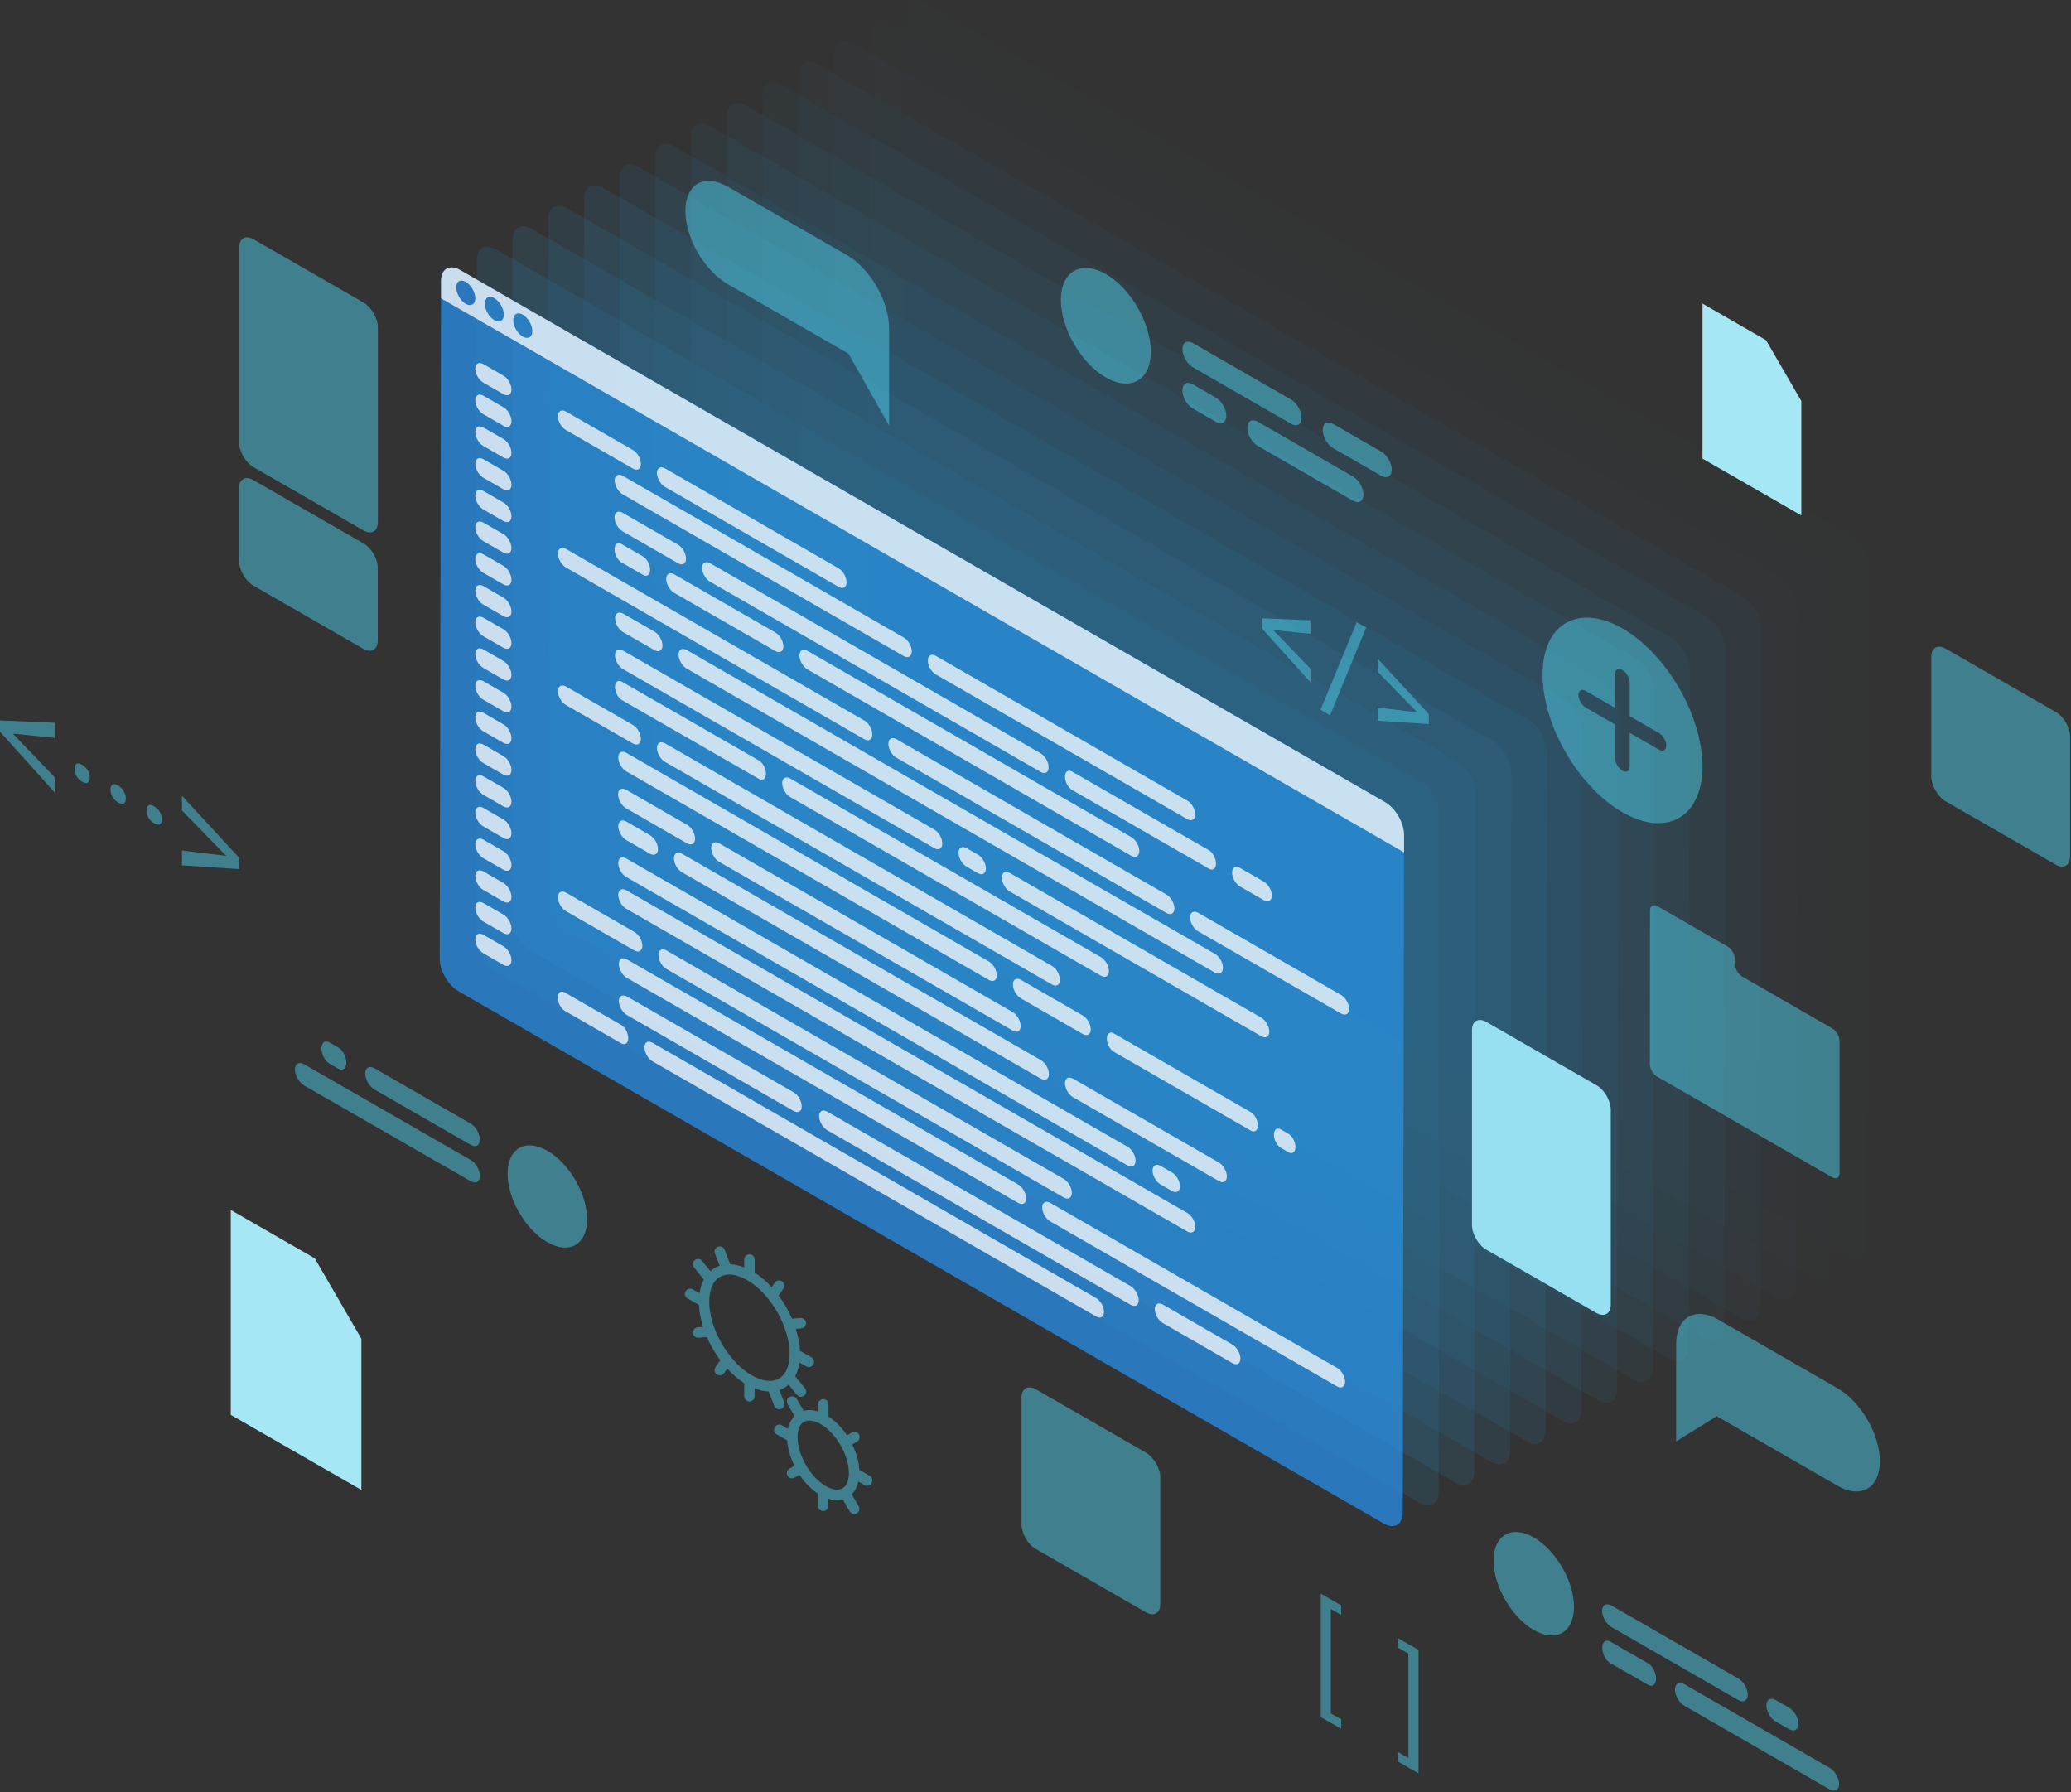 <?xml version="1.0" encoding="UTF-8"?>
<svg width="453px" height="392px" viewBox="0 0 453 392" version="1.1" xmlns="http://www.w3.org/2000/svg" xmlns:xlink="http://www.w3.org/1999/xlink">
    <rect x="0" y="0" width="453" height="392" fill="#333333" stroke="none"/>
    <!-- Generator: sketchtool 51.3 (57544) - http://www.bohemiancoding.com/sketch -->
    <title>C0A67069-BDBD-4453-AC18-665A44301561</title>
    <desc>Created with sketchtool.</desc>
    <defs></defs>
    <g id="Content" stroke="none" stroke-width="1" fill="none" fill-rule="evenodd">
        <g id="LP_Horizon" transform="translate(-701, -856)" fill-rule="nonzero">
            <g id="div-2" transform="translate(0, 788)">
                <g id="image-2" transform="translate(701, 54)">
                    <g id="Objects">
                        <g id="Group">
                            <g opacity="0.771" transform="translate(96.078, 13.955)">
                                <path d="M206.873,175.473 L4.56,59.097 C2.248,57.766 0.391,58.837 0.391,61.498 L0.391,65.295 L0.098,209.678 C0.098,212.339 1.954,215.552 4.267,216.882 L206.58,333.258 C208.86,334.589 210.749,333.518 210.749,330.889 L211.042,186.474 L211.042,182.677 C211.042,180.016 209.186,176.803 206.873,175.473 Z" id="Shape" fill="#288AE3"></path>
                                <g id="Group-7" opacity="0.6" transform="translate(7.808, 0)" fill="#25B1FF">
                                    <path d="M206.882,170.962 L4.569,54.586 C2.257,53.255 0.4,54.326 0.4,56.987 L0.4,60.784 L0.107,205.167 C0.107,207.828 1.964,211.041 4.276,212.371 L206.622,328.747 C208.902,330.078 210.791,329.007 210.791,326.378 L211.084,181.963 L211.084,178.166 C211.052,175.505 209.195,172.292 206.882,170.962 Z" id="Shape" opacity="0.25"></path>
                                    <path d="M214.7,166.483 L12.387,50.107 C10.074,48.777 8.218,49.848 8.218,52.509 L8.218,56.306 L7.924,200.688 C7.924,203.35 9.781,206.562 12.094,207.893 L214.407,324.269 C216.687,325.599 218.576,324.528 218.576,321.9 L218.869,177.485 L218.869,173.688 C218.869,171.026 217.012,167.814 214.7,166.483 Z" id="Shape" opacity="0.22"></path>
                                    <path d="M222.517,161.972 L20.205,45.596 C17.892,44.266 16.035,45.337 16.035,47.998 L16.035,51.795 L15.742,196.177 C15.742,198.839 17.599,202.051 19.911,203.382 L222.224,319.758 C224.504,321.088 226.394,320.018 226.394,317.389 L226.687,172.974 L226.687,169.177 C226.687,166.516 224.83,163.303 222.517,161.972 Z" id="Shape" opacity="0.2"></path>
                                    <path d="M230.335,157.494 L28.022,41.118 C25.709,39.787 23.853,40.858 23.853,43.519 L23.853,47.316 L23.56,191.699 C23.56,194.36 25.416,197.573 27.729,198.903 L230.042,315.279 C232.322,316.61 234.211,315.539 234.211,312.91 L234.504,168.495 L234.504,164.698 C234.504,162.037 232.648,158.792 230.335,157.494 Z" id="Shape" opacity="0.18"></path>
                                    <path d="M238.153,152.983 L35.84,36.607 C33.527,35.276 31.67,36.347 31.67,39.008 L31.67,42.805 L31.377,187.188 C31.377,189.849 33.234,193.062 35.547,194.393 L237.859,310.768 C240.14,312.099 242.029,311.028 242.029,308.399 L242.322,163.984 L242.322,160.187 C242.322,157.526 240.465,154.313 238.153,152.983 Z" id="Shape" opacity="0.16"></path>
                                    <path d="M245.97,148.504 L43.657,32.096 C41.345,30.765 39.488,31.836 39.488,34.497 L39.488,38.294 L39.195,182.71 C39.195,185.371 41.052,188.583 43.364,189.914 L245.677,306.29 C247.957,307.621 249.846,306.55 249.846,303.921 L250.14,159.506 L250.14,155.709 C250.14,153.015 248.283,149.802 245.97,148.504 Z" id="Shape" opacity="0.14"></path>
                                    <path d="M253.788,143.993 L51.475,27.617 C49.162,26.287 47.306,27.358 47.306,30.019 L47.306,33.816 L47.012,178.199 C47.012,180.86 48.869,184.073 51.182,185.403 L253.495,301.779 C255.775,303.11 257.664,302.039 257.664,299.41 L257.957,154.995 L257.957,151.198 C257.957,148.537 256.1,145.324 253.788,143.993 Z" id="Shape" opacity="0.12"></path>
                                    <path d="M261.605,139.482 L59.293,23.106 C56.98,21.776 55.123,22.847 55.123,25.508 L55.123,29.305 L54.83,173.688 C54.83,176.349 56.687,179.562 58.999,180.892 L261.312,297.268 C263.592,298.599 265.482,297.528 265.482,294.899 L265.775,150.484 L265.775,146.687 C265.775,144.026 263.918,140.813 261.605,139.482 Z" id="Shape" opacity="0.1"></path>
                                    <path d="M269.423,135.004 L67.11,18.628 C64.797,17.297 62.941,18.368 62.941,21.029 L62.941,24.826 L62.648,169.209 C62.648,171.87 64.504,175.083 66.817,176.414 L269.13,292.79 C271.41,294.12 273.299,293.049 273.299,290.421 L273.592,146.005 L273.592,142.208 C273.592,139.547 271.736,136.334 269.423,135.004 Z" id="Shape" opacity="0.08"></path>
                                    <path d="M277.241,130.493 L74.928,14.117 C72.615,12.786 70.758,13.857 70.758,16.518 L70.758,20.315 L70.465,164.698 C70.465,167.359 72.322,170.572 74.635,171.903 L276.947,288.279 C279.227,289.609 281.117,288.538 281.117,285.91 L281.41,141.494 L281.41,137.697 C281.41,135.036 279.553,131.823 277.241,130.493 Z" id="Shape" opacity="0.06"></path>
                                    <path d="M285.058,126.014 L82.745,9.638 C80.433,8.308 78.576,9.379 78.576,12.04 L78.576,15.837 L78.283,160.22 C78.283,162.881 80.139,166.094 82.452,167.424 L284.765,283.8 C287.045,285.131 288.934,284.06 288.934,281.431 L289.228,137.016 L289.228,133.219 C289.228,130.558 287.371,127.345 285.058,126.014 Z" id="Shape" opacity="0.04"></path>
                                    <path d="M292.876,121.503 L90.563,5.128 C88.25,3.797 86.394,4.868 86.394,7.529 L86.394,11.326 L86.1,155.709 C86.1,158.37 87.957,161.583 90.27,162.913 L292.583,279.289 C294.863,280.62 296.752,279.549 296.752,276.92 L297.045,132.505 L297.045,128.708 C297.045,126.047 295.188,122.834 292.876,121.503 Z" id="Shape" opacity="0.02"></path>
                                    <path d="M300.693,117.025 L98.381,0.649 C96.068,-0.682 94.211,0.389 94.211,3.051 L94.211,6.848 L93.918,151.23 C93.918,153.891 95.775,157.104 98.087,158.435 L300.4,274.811 C302.68,276.141 304.57,275.07 304.57,272.442 L304.863,128.026 L304.863,124.229 C304.863,121.568 303.006,118.323 300.693,117.025 Z" id="Shape" opacity="0.01"></path>
                                </g>
                            </g>
                            <g opacity="0.75" transform="translate(96.404, 72.37)" fill="#FFFFFF" id="Shape">
                                <path d="M42.02,44.103 L27.394,35.698 C26.417,35.146 25.635,33.783 25.635,32.648 C25.635,31.544 26.417,31.09 27.394,31.642 L42.02,40.047 C42.997,40.599 43.779,41.962 43.779,43.097 C43.779,44.233 42.997,44.688 42.02,44.103 Z"></path>
                                <path d="M13.713,27.845 L9.316,25.313 C8.339,24.762 7.557,23.399 7.557,22.263 C7.557,21.159 8.339,20.705 9.316,21.257 L13.713,23.788 C14.691,24.34 15.472,25.703 15.472,26.839 C15.472,27.942 14.691,28.396 13.713,27.845 Z"></path>
                                <path d="M13.713,34.757 L9.316,32.226 C8.339,31.674 7.557,30.311 7.557,29.175 C7.557,28.072 8.339,27.617 9.316,28.169 L13.713,30.7 C14.691,31.252 15.472,32.615 15.472,33.751 C15.472,34.887 14.691,35.341 13.713,34.757 Z"></path>
                                <path d="M13.713,41.702 L9.316,39.171 C8.339,38.619 7.557,37.256 7.557,36.12 C7.557,35.017 8.339,34.562 9.316,35.114 L13.713,37.645 C14.691,38.197 15.472,39.56 15.472,40.696 C15.472,41.799 14.691,42.254 13.713,41.702 Z"></path>
                                <path d="M13.713,48.647 L9.316,46.115 C8.339,45.564 7.557,44.201 7.557,43.065 C7.557,41.962 8.339,41.507 9.316,42.059 L13.713,44.59 C14.691,45.142 15.472,46.505 15.472,47.641 C15.472,48.744 14.691,49.199 13.713,48.647 Z"></path>
                                <path d="M13.713,55.592 L9.316,53.06 C8.339,52.509 7.557,51.146 7.557,50.01 C7.557,48.906 8.339,48.452 9.316,49.004 L13.713,51.535 C14.691,52.087 15.472,53.45 15.472,54.586 C15.472,55.689 14.691,56.143 13.713,55.592 Z"></path>
                                <path d="M13.713,62.504 L9.316,59.973 C8.339,59.421 7.557,58.058 7.557,56.922 C7.557,55.819 8.339,55.365 9.316,55.916 L13.713,58.448 C14.691,58.999 15.472,60.362 15.472,61.498 C15.472,62.602 14.691,63.056 13.713,62.504 Z"></path>
                                <path d="M13.713,69.449 L9.316,66.918 C8.339,66.366 7.557,65.003 7.557,63.867 C7.557,62.764 8.339,62.309 9.316,62.861 L13.713,65.392 C14.691,65.944 15.472,67.307 15.472,68.443 C15.472,69.546 14.691,70.001 13.713,69.449 Z"></path>
                                <path d="M13.713,76.394 L9.316,73.863 C8.339,73.311 7.557,71.948 7.557,70.812 C7.557,69.709 8.339,69.254 9.316,69.806 L13.713,72.337 C14.691,72.889 15.472,74.252 15.472,75.388 C15.472,76.491 14.691,76.946 13.713,76.394 Z"></path>
                                <path d="M13.713,83.306 L9.316,80.775 C8.339,80.223 7.557,78.86 7.557,77.725 C7.557,76.621 8.339,76.167 9.316,76.719 L13.713,79.25 C14.691,79.802 15.472,81.165 15.472,82.3 C15.472,83.404 14.691,83.858 13.713,83.306 Z"></path>
                                <path d="M13.713,90.251 L9.316,87.72 C8.339,87.168 7.557,85.805 7.557,84.669 C7.557,83.566 8.339,83.112 9.316,83.663 L13.713,86.195 C14.691,86.746 15.472,88.109 15.472,89.245 C15.472,90.349 14.691,90.803 13.713,90.251 Z"></path>
                                <path d="M13.713,97.196 L9.316,94.665 C8.339,94.113 7.557,92.75 7.557,91.614 C7.557,90.511 8.339,90.057 9.316,90.608 L13.713,93.14 C14.691,93.691 15.472,95.054 15.472,96.19 C15.472,97.294 14.691,97.748 13.713,97.196 Z"></path>
                                <path d="M13.713,104.109 L9.316,101.577 C8.339,101.026 7.557,99.663 7.557,98.527 C7.557,97.423 8.339,96.969 9.316,97.521 L13.713,100.052 C14.691,100.604 15.472,101.967 15.472,103.103 C15.472,104.239 14.691,104.66 13.713,104.109 Z"></path>
                                <path d="M13.713,111.054 L9.316,108.522 C8.339,107.971 7.557,106.608 7.557,105.472 C7.557,104.368 8.339,103.914 9.316,104.466 L13.713,106.997 C14.691,107.549 15.472,108.912 15.472,110.048 C15.472,111.151 14.691,111.605 13.713,111.054 Z"></path>
                                <path d="M13.713,117.999 L9.316,115.467 C8.339,114.916 7.557,113.553 7.557,112.417 C7.557,111.313 8.339,110.859 9.316,111.411 L13.713,113.942 C14.691,114.494 15.472,115.857 15.472,116.993 C15.472,118.096 14.691,118.55 13.713,117.999 Z"></path>
                                <path d="M13.713,124.911 L9.316,122.38 C8.339,121.828 7.557,120.465 7.557,119.329 C7.557,118.226 8.339,117.771 9.316,118.323 L13.713,120.854 C14.691,121.406 15.472,122.769 15.472,123.905 C15.472,125.041 14.691,125.495 13.713,124.911 Z"></path>
                                <path d="M13.713,131.856 L9.316,129.325 C8.339,128.773 7.557,127.41 7.557,126.274 C7.557,125.171 8.339,124.716 9.316,125.268 L13.713,127.799 C14.691,128.351 15.472,129.714 15.472,130.85 C15.472,131.953 14.691,132.408 13.713,131.856 Z"></path>
                                <path d="M13.713,138.801 L9.316,136.269 C8.339,135.718 7.557,134.355 7.557,133.219 C7.557,132.116 8.339,131.661 9.316,132.213 L13.713,134.744 C14.691,135.296 15.472,136.659 15.472,137.795 C15.472,138.898 14.691,139.353 13.713,138.801 Z"></path>
                                <path d="M13.713,145.713 L9.316,143.182 C8.339,142.63 7.557,141.267 7.557,140.131 C7.557,139.028 8.339,138.574 9.316,139.125 L13.713,141.657 C14.691,142.208 15.472,143.571 15.472,144.707 C15.472,145.843 14.691,146.297 13.713,145.713 Z"></path>
                                <path d="M13.713,152.658 L9.316,150.127 C8.339,149.575 7.557,148.212 7.557,147.076 C7.557,145.973 8.339,145.519 9.316,146.07 L13.713,148.602 C14.691,149.153 15.472,150.516 15.472,151.652 C15.472,152.756 14.691,153.21 13.713,152.658 Z"></path>
                                <path d="M87.003,69.968 L49.055,48.128 C48.078,47.576 47.296,46.213 47.296,45.077 C47.296,43.974 48.078,43.519 49.055,44.071 L87.003,65.912 C87.98,66.463 88.762,67.826 88.762,68.962 C88.762,70.098 87.98,70.552 87.003,69.968 Z"></path>
                                <path d="M196.938,163.303 L165.668,145.324 C164.691,144.772 163.909,143.409 163.909,142.273 C163.909,141.17 164.691,140.716 165.668,141.267 L196.938,159.246 C197.915,159.798 198.697,161.161 198.697,162.297 C198.697,163.4 197.915,163.854 196.938,163.303 Z"></path>
                                <path d="M163.29,120.789 L108.306,89.148 C107.329,88.596 106.547,87.233 106.547,86.097 C106.547,84.994 107.329,84.54 108.306,85.091 L163.29,116.733 C164.267,117.285 165.049,118.648 165.049,119.783 C165.049,120.887 164.235,121.341 163.29,120.789 Z"></path>
                                <path d="M179.479,168.268 L124.495,136.626 C123.518,136.075 122.736,134.712 122.736,133.576 C122.736,132.473 123.518,132.018 124.495,132.57 L179.479,164.211 C180.456,164.763 181.238,166.126 181.238,167.262 C181.238,168.365 180.456,168.82 179.479,168.268 Z"></path>
                                <path d="M101.27,85.124 L39.805,49.75 C38.827,49.199 38.046,47.835 38.046,46.7 C38.046,45.596 38.827,45.142 39.805,45.694 L101.27,81.067 C102.248,81.619 103.029,82.982 103.029,84.118 C103.029,85.221 102.215,85.676 101.27,85.124 Z"></path>
                                <path d="M131.238,110.469 L58.925,68.865 C57.948,68.313 57.166,66.95 57.166,65.814 C57.166,64.711 57.948,64.257 58.925,64.808 L131.205,106.38 C132.182,106.932 132.964,108.295 132.964,109.431 C132.997,110.567 132.182,111.021 131.238,110.469 Z"></path>
                                <path d="M51.889,64.808 L39.772,57.831 C38.795,57.279 38.013,55.916 38.013,54.78 C38.013,53.677 38.795,53.223 39.772,53.774 L51.889,60.752 C52.866,61.303 53.648,62.666 53.648,63.802 C53.648,64.938 52.866,65.392 51.889,64.808 Z"></path>
                                <path d="M151.042,128.805 L80.228,88.045 C79.251,87.493 78.469,86.13 78.469,84.994 C78.469,83.891 79.251,83.436 80.228,83.988 L151.042,124.716 C152.02,125.268 152.801,126.631 152.801,127.767 C152.801,128.903 152.02,129.357 151.042,128.805 Z"></path>
                                <path d="M73.192,84.02 L51.075,71.299 C50.098,70.747 49.316,69.384 49.316,68.248 C49.316,67.145 50.098,66.691 51.075,67.242 L73.192,79.964 C74.169,80.516 74.951,81.879 74.951,83.014 C74.951,84.118 74.169,84.572 73.192,84.02 Z"></path>
                                <path d="M44.267,67.372 L39.544,64.646 C38.697,64.159 38.013,62.861 38.013,61.758 C38.013,60.654 38.697,60.135 39.544,60.622 L44.267,63.348 C45.114,63.835 45.798,65.133 45.798,66.236 C45.798,67.34 45.114,67.859 44.267,67.372 Z"></path>
                                <path d="M53.876,126.079 L40.554,118.42 C39.577,117.869 38.795,116.506 38.795,115.37 C38.795,114.266 39.577,113.812 40.554,114.364 L53.876,122.023 C54.853,122.574 55.635,123.937 55.635,125.073 C55.635,126.177 54.853,126.631 53.876,126.079 Z"></path>
                                <path d="M125.114,167.035 L60.912,130.136 C59.935,129.584 59.153,128.221 59.153,127.085 C59.153,125.982 59.935,125.528 60.912,126.079 L125.081,162.978 C126.059,163.53 126.84,164.893 126.84,166.029 C126.873,167.165 126.059,167.619 125.114,167.035 Z"></path>
                                <path d="M45.765,128.351 L40.586,125.365 C39.609,124.814 38.827,123.451 38.827,122.315 C38.827,121.211 39.609,120.757 40.586,121.309 L45.765,124.294 C46.743,124.846 47.524,126.209 47.524,127.345 C47.524,128.448 46.71,128.903 45.765,128.351 Z"></path>
                                <path d="M180.033,138.509 L174.853,135.523 C173.876,134.971 173.095,133.608 173.095,132.473 C173.095,131.369 173.876,130.915 174.853,131.466 L180.033,134.452 C181.01,135.004 181.792,136.367 181.792,137.503 C181.792,138.639 180.977,139.093 180.033,138.509 Z"></path>
                                <path d="M131.27,177.55 L52.769,132.408 C51.792,131.856 51.01,130.493 51.01,129.357 C51.01,128.254 51.792,127.799 52.769,128.351 L131.27,173.493 C132.248,174.045 133.029,175.408 133.029,176.543 C133.029,177.647 132.248,178.101 131.27,177.55 Z"></path>
                                <path d="M170.196,199.942 L138.306,181.606 C137.329,181.054 136.547,179.691 136.547,178.556 C136.547,177.452 137.329,176.998 138.306,177.55 L170.196,195.885 C171.173,196.437 171.954,197.8 171.954,198.936 C171.954,200.039 171.173,200.494 170.196,199.942 Z"></path>
                                <path d="M42.02,104.239 L27.394,95.833 C26.417,95.282 25.635,93.919 25.635,92.783 C25.635,91.679 26.417,91.225 27.394,91.777 L42.02,100.182 C42.997,100.734 43.779,102.097 43.779,103.233 C43.779,104.336 42.997,104.79 42.02,104.239 Z"></path>
                                <path d="M133.681,156.942 L49.055,108.263 C48.078,107.711 47.296,106.348 47.296,105.212 C47.296,104.109 48.078,103.654 49.055,104.206 L133.681,152.885 C134.658,153.437 135.44,154.8 135.44,155.936 C135.44,157.072 134.658,157.526 133.681,156.942 Z"></path>
                                <path d="M119.87,155.936 L40.586,110.34 C39.609,109.788 38.827,108.425 38.827,107.289 C38.827,106.186 39.609,105.731 40.586,106.283 L119.87,151.912 C120.847,152.463 121.629,153.826 121.629,154.962 C121.629,156.066 120.847,156.52 119.87,155.936 Z"></path>
                                <path d="M140.424,167.781 L126.906,159.993 C125.928,159.441 125.147,158.078 125.147,156.942 C125.147,155.839 125.928,155.384 126.906,155.936 L140.424,163.725 C141.401,164.276 142.182,165.639 142.182,166.775 C142.182,167.879 141.401,168.333 140.424,167.781 Z"></path>
                                <path d="M107.948,127.118 L39.87,87.98 C38.893,87.428 38.111,86.065 38.111,84.929 C38.111,83.826 38.893,83.371 39.87,83.923 L107.948,123.061 C108.925,123.613 109.707,124.976 109.707,126.112 C109.707,127.248 108.925,127.702 107.948,127.118 Z"></path>
                                <path d="M117.492,132.602 L115.016,131.174 C114.039,130.623 113.257,129.26 113.257,128.124 C113.257,127.02 114.039,126.566 115.016,127.118 L117.492,128.546 C118.469,129.097 119.251,130.46 119.251,131.596 C119.251,132.7 118.437,133.154 117.492,132.602 Z"></path>
                                <path d="M159.935,202.116 L157.459,200.688 C156.482,200.137 155.7,198.774 155.7,197.638 C155.7,196.534 156.482,196.08 157.459,196.632 L159.935,198.06 C160.912,198.611 161.694,199.974 161.694,201.11 C161.694,202.214 160.912,202.668 159.935,202.116 Z"></path>
                                <path d="M144.397,155.027 L76.45,115.954 C75.472,115.402 74.691,114.039 74.691,112.903 C74.691,111.8 75.472,111.346 76.45,111.897 L144.397,150.971 C145.375,151.522 146.156,152.885 146.156,154.021 C146.156,155.125 145.375,155.579 144.397,155.027 Z"></path>
                                <path d="M69.609,111.995 L39.642,94.762 C38.795,94.276 38.111,92.977 38.111,91.874 C38.111,90.771 38.795,90.251 39.642,90.738 L69.609,107.971 C70.456,108.457 71.14,109.756 71.14,110.859 C71.14,111.995 70.456,112.482 69.609,111.995 Z"></path>
                                <path d="M168.046,131.629 L138.078,114.396 C137.231,113.909 136.547,112.611 136.547,111.508 C136.547,110.405 137.231,109.885 138.078,110.372 L168.046,127.605 C168.893,128.091 169.577,129.389 169.577,130.493 C169.577,131.596 168.893,132.116 168.046,131.629 Z"></path>
                                <path d="M177.199,188.908 L147.231,171.676 C146.384,171.189 145.7,169.891 145.7,168.787 C145.7,167.684 146.384,167.165 147.231,167.651 L177.199,184.884 C178.046,185.371 178.73,186.669 178.73,187.772 C178.73,188.876 178.046,189.395 177.199,188.908 Z"></path>
                                <path d="M173.16,239.762 L157.948,230.999 C156.971,230.448 156.189,229.085 156.189,227.949 C156.189,226.845 156.971,226.391 157.948,226.943 L173.16,235.705 C174.137,236.257 174.919,237.62 174.919,238.756 C174.919,239.891 174.137,240.346 173.16,239.762 Z"></path>
                                <path d="M143.323,229.539 L46.319,173.753 C45.342,173.201 44.56,171.838 44.56,170.702 C44.56,169.599 45.342,169.144 46.319,169.696 L143.323,225.515 C144.3,226.067 145.081,227.43 145.081,228.565 C145.081,229.669 144.3,230.123 143.323,229.539 Z"></path>
                                <path d="M39.479,169.826 L27.134,162.719 C26.287,162.232 25.603,160.934 25.603,159.83 C25.603,158.727 26.287,158.208 27.134,158.694 L39.479,165.802 C40.326,166.288 41.01,167.586 41.01,168.69 C41.01,169.793 40.326,170.313 39.479,169.826 Z"></path>
                                <path d="M150.228,196.534 L40.586,133.446 C39.609,132.894 38.827,131.531 38.827,130.396 C38.827,129.292 39.609,128.838 40.586,129.389 L150.228,192.445 C151.205,192.997 151.987,194.36 151.987,195.496 C151.987,196.632 151.205,197.086 150.228,196.534 Z"></path>
                                <path d="M163.29,210.976 L40.586,140.391 C39.609,139.839 38.827,138.476 38.827,137.34 C38.827,136.237 39.609,135.783 40.586,136.334 L163.29,206.919 C164.267,207.471 165.049,208.834 165.049,209.97 C165.049,211.073 164.235,211.528 163.29,210.976 Z"></path>
                                <path d="M185.44,193.646 L183.779,192.673 C182.932,192.186 182.248,190.888 182.248,189.784 C182.248,188.681 182.932,188.162 183.779,188.648 L185.44,189.622 C186.287,190.109 186.971,191.407 186.971,192.51 C186.938,193.614 186.287,194.133 185.44,193.646 Z"></path>
                                <path d="M42.345,149.51 L27.394,140.91 C26.417,140.359 25.635,138.996 25.635,137.86 C25.635,136.756 26.417,136.302 27.394,136.854 L42.345,145.454 C43.322,146.005 44.104,147.368 44.104,148.504 C44.104,149.608 43.322,150.062 42.345,149.51 Z"></path>
                                <path d="M136.287,203.544 L49.381,153.567 C48.404,153.015 47.622,151.652 47.622,150.516 C47.622,149.413 48.404,148.959 49.381,149.51 L136.287,199.488 C137.264,200.039 138.046,201.402 138.046,202.538 C138.046,203.642 137.231,204.096 136.287,203.544 Z"></path>
                                <path d="M126.287,204.713 L40.717,155.514 C39.739,154.962 38.958,153.599 38.958,152.463 C38.958,151.36 39.739,150.906 40.717,151.457 L126.287,200.688 C127.264,201.24 128.046,202.603 128.046,203.739 C128.046,204.842 127.264,205.297 126.287,204.713 Z"></path>
                                <path d="M196.059,244.857 L133.323,208.769 C132.345,208.217 131.564,206.854 131.564,205.719 C131.564,204.615 132.345,204.161 133.323,204.713 L196.059,240.8 C197.036,241.352 197.818,242.715 197.818,243.851 C197.818,244.954 197.036,245.408 196.059,244.857 Z"></path>
                                <path d="M92.638,103.297 L27.394,65.749 C26.417,65.198 25.635,63.835 25.635,62.699 C25.635,61.596 26.417,61.141 27.394,61.693 L92.638,99.208 C93.616,99.76 94.397,101.123 94.397,102.259 C94.397,103.395 93.616,103.849 92.638,103.297 Z"></path>
                                <path d="M158.73,141.3 L99.674,107.354 C98.697,106.802 97.915,105.439 97.915,104.303 C97.915,103.2 98.697,102.746 99.674,103.297 L158.73,137.276 C159.707,137.827 160.489,139.19 160.489,140.326 C160.489,141.429 159.707,141.884 158.73,141.3 Z"></path>
                                <path d="M46.743,83.826 L39.902,79.899 C38.925,79.347 38.143,77.984 38.143,76.848 C38.143,75.745 38.925,75.291 39.902,75.842 L46.743,79.769 C47.72,80.321 48.502,81.684 48.502,82.82 C48.502,83.923 47.687,84.377 46.743,83.826 Z"></path>
                                <path d="M169.316,154.346 L53.779,87.85 C52.801,87.298 52.02,85.935 52.02,84.799 C52.02,83.696 52.801,83.242 53.779,83.793 L169.349,150.257 C170.326,150.808 171.108,152.171 171.108,153.307 C171.075,154.443 170.293,154.897 169.316,154.346 Z"></path>
                                <path d="M77.199,180.535 L40.782,159.603 C39.87,159.084 39.055,159.376 38.958,160.382 C38.86,161.518 39.674,163.011 40.717,163.627 L77.199,184.624 C78.176,185.176 78.958,184.722 78.958,183.618 C78.958,182.45 78.176,181.087 77.199,180.535 Z"></path>
                                <path d="M150.847,222.886 L84.528,184.754 C83.551,184.202 82.769,184.657 82.769,185.76 C82.769,186.863 83.551,188.227 84.528,188.811 L150.912,227.008 C151.954,227.592 152.769,227.073 152.671,225.807 C152.573,224.671 151.759,223.405 150.847,222.886 Z"></path>
                                <path d="M206.547,117.057 L4.235,0.682 C1.922,-0.649 0.065,0.422 0.065,3.083 L0.065,6.88 L210.717,128.059 L210.717,124.262 C210.717,121.601 208.86,118.388 206.547,117.057 Z M5.472,8.081 C4.332,7.432 3.388,5.809 3.388,4.478 C3.388,3.148 4.332,2.629 5.472,3.278 C6.612,3.927 7.557,5.549 7.557,6.88 C7.557,8.211 6.612,8.73 5.472,8.081 Z M11.726,11.651 C10.586,11.002 9.642,9.379 9.642,8.048 C9.642,6.718 10.586,6.198 11.726,6.848 C12.866,7.497 13.811,9.119 13.811,10.45 C13.779,11.78 12.866,12.332 11.726,11.651 Z M17.948,15.253 C16.808,14.604 15.863,12.981 15.863,11.651 C15.863,10.32 16.808,9.801 17.948,10.45 C19.088,11.099 20.033,12.722 20.033,14.052 C20.033,15.383 19.088,15.902 17.948,15.253 Z"></path>
                            </g>
                            <g transform="translate(0, 53.561)">
                                <path d="M321.974,185.772 L321.974,228.35 C321.974,230.362 323.374,232.796 325.133,233.769 L349.173,247.594 C350.899,248.6 352.332,247.789 352.332,245.777 L352.332,203.199 C352.332,201.187 350.931,198.753 349.173,197.779 L325.133,183.954 C323.374,182.948 321.974,183.759 321.974,185.772 Z" id="Shape" fill="#97E0F2"></path>
                                <path d="M52.3,57.168 L52.3,14.59 C52.3,12.578 53.7,11.766 55.459,12.772 L79.498,26.597 C81.225,27.603 82.658,30.037 82.658,32.017 L82.658,74.627 C82.658,76.639 81.257,77.451 79.498,76.445 L55.459,62.62 C53.7,61.614 52.3,59.18 52.3,57.168 Z M55.427,88.517 L79.466,102.342 C81.192,103.348 82.625,102.537 82.625,100.525 L82.625,84.688 C82.625,82.676 81.225,80.242 79.466,79.268 L55.427,65.443 C53.7,64.437 52.267,65.249 52.267,67.261 L52.267,83.065 C52.3,85.077 53.7,87.511 55.427,88.517 Z" id="Shape" fill="#4ECFEB" opacity="0.5"></path>
                                <path d="M223.44,293.814 L223.44,266.132 C223.44,264.12 224.84,263.308 226.599,264.314 L250.639,278.139 C252.365,279.145 253.798,281.579 253.798,283.559 L253.798,311.241 C253.798,313.253 252.397,314.064 250.639,313.058 L226.599,299.234 C224.84,298.26 223.44,295.826 223.44,293.814 Z M425.599,135.708 L449.639,149.533 C451.365,150.539 452.798,149.728 452.798,147.716 L452.798,121.559 C452.798,119.547 451.397,117.113 449.639,116.139 L425.599,102.314 C423.873,101.308 422.44,102.12 422.44,104.132 L422.44,130.289 C422.472,132.268 423.873,134.702 425.599,135.708 Z" id="Shape" fill="#4ECFEB" opacity="0.5"></path>
                                <path d="M278.489,98.221 L286.632,106.691 L286.632,109.644 L275.981,97.831 L275.981,95.657 L286.632,96.111 L286.632,99.064 L278.489,98.221 Z M290.932,116.881 L288.847,115.68 L296.762,96.533 L298.814,97.701 L290.932,116.881 Z M309.987,116.232 L301.388,107.405 L301.388,104.549 L312.528,116.621 L312.528,118.796 L301.388,118.082 L301.388,115.193 L309.987,116.232 Z" id="Shape" fill="#4ECFEB" opacity="0.5"></path>
                                <path d="M2.801,120.888 L11.954,130.429 L11.954,133.74 L0,120.466 L0,118 L11.954,118.519 L11.954,121.829 L2.801,120.888 Z M16.287,128.612 C16.287,128.06 16.417,127.703 16.71,127.509 C17.003,127.314 17.394,127.379 17.948,127.703 C18.502,128.028 18.925,128.45 19.218,128.969 C19.511,129.488 19.642,130.04 19.642,130.559 C19.642,131.078 19.511,131.435 19.218,131.598 C18.925,131.792 18.502,131.695 17.948,131.403 C17.394,131.078 16.971,130.657 16.71,130.17 C16.417,129.651 16.287,129.131 16.287,128.612 Z M24.169,133.155 C24.169,132.604 24.3,132.247 24.593,132.052 C24.886,131.857 25.277,131.922 25.831,132.247 C26.384,132.571 26.808,132.993 27.101,133.512 C27.394,134.032 27.524,134.583 27.524,135.103 C27.524,135.622 27.394,135.979 27.101,136.141 C26.808,136.336 26.384,136.238 25.831,135.946 C25.277,135.622 24.853,135.2 24.593,134.713 C24.3,134.194 24.169,133.675 24.169,133.155 Z M32.052,137.699 C32.052,137.147 32.182,136.79 32.476,136.595 C32.769,136.401 33.16,136.466 33.713,136.79 C34.267,137.115 34.691,137.537 34.984,138.056 C35.277,138.575 35.407,139.127 35.407,139.646 C35.407,140.165 35.277,140.522 34.984,140.685 C34.691,140.879 34.267,140.782 33.713,140.49 C33.16,140.165 32.736,139.743 32.476,139.257 C32.182,138.737 32.052,138.218 32.052,137.699 Z M49.479,147.629 L39.805,137.699 L39.805,134.486 L52.313,148.051 L52.313,150.518 L39.805,149.706 L39.805,146.461 L49.479,147.629 Z" id="Shape" fill="#4ECFEB" opacity="0.5"></path>
                                <path d="M293.375,313.643 L291.095,312.344 L291.095,335.191 L293.375,336.489 L293.375,338.566 L288.912,336.003 L288.912,309.002 L293.375,311.566 L293.375,313.643 Z M305.785,318.705 L310.28,321.301 L310.28,348.302 L305.785,345.706 L305.785,343.629 L308.065,344.96 L308.065,322.113 L305.785,320.782 L305.785,318.705 Z" id="Shape" fill="#4ECFEB" opacity="0.5"></path>
                                <path d="M380.248,332.271 L352.495,316.304 C351.355,315.655 350.443,314.064 350.443,312.766 C350.443,311.468 351.355,310.949 352.495,311.598 L380.248,327.565 C381.388,328.214 382.3,329.804 382.3,331.102 C382.3,332.368 381.388,332.92 380.248,332.271 Z M393.375,337.463 C393.375,336.165 392.463,334.575 391.323,333.926 L388.424,332.271 C387.284,331.621 386.371,332.141 386.371,333.439 C386.371,334.737 387.284,336.327 388.424,336.976 L391.323,338.631 C392.463,339.28 393.375,338.761 393.375,337.463 Z M402.267,350.639 C402.267,349.341 401.355,347.751 400.215,347.101 L368.424,328.798 C367.284,328.149 366.371,328.668 366.371,329.966 C366.371,331.264 367.284,332.855 368.424,333.504 L400.215,351.807 C401.323,352.456 402.267,351.937 402.267,350.639 Z M362.235,327.597 C362.235,326.299 361.453,324.774 360.476,324.222 L352.235,319.484 C351.257,318.932 350.476,319.517 350.476,320.815 C350.476,322.113 351.257,323.638 352.235,324.19 L360.476,328.928 C361.453,329.512 362.235,328.895 362.235,327.597 Z M335.492,296.702 C330.639,293.911 326.697,296.183 326.697,301.765 C326.697,307.347 330.639,314.162 335.492,316.953 C340.345,319.744 344.287,317.472 344.287,311.89 C344.287,306.308 340.345,299.493 335.492,296.702 Z" id="Shape" fill="#4ECFEB" opacity="0.5"></path>
                                <path d="M79.889,195.255 C79.889,193.956 80.801,193.437 81.909,194.086 L102.951,206.191 C104.059,206.84 104.971,208.398 104.971,209.664 C104.971,210.962 104.059,211.481 102.951,210.832 L81.909,198.727 C80.801,198.078 79.889,196.52 79.889,195.255 Z M66.534,197.851 L102.951,218.783 C104.059,219.432 104.971,218.913 104.971,217.615 C104.971,216.316 104.059,214.759 102.951,214.142 L66.534,193.21 C65.427,192.561 64.515,193.08 64.515,194.378 C64.515,195.644 65.427,197.202 66.534,197.851 Z M72.072,193.08 L73.994,194.184 C74.971,194.735 75.752,194.151 75.752,192.853 C75.752,191.555 74.971,190.095 73.994,189.543 L72.072,188.44 C71.094,187.888 70.313,188.472 70.313,189.77 C70.313,191.036 71.094,192.529 72.072,193.08 Z M111.029,217.128 C111.029,222.645 114.906,229.363 119.726,232.121 C124.515,234.88 128.423,232.64 128.423,227.123 C128.423,221.606 124.547,214.889 119.726,212.13 C114.938,209.372 111.029,211.611 111.029,217.128 Z" id="Shape" fill="#4ECFEB" opacity="0.5"></path>
                                <path d="M282.411,53.123 L260.912,40.758 C259.642,40.044 258.632,38.26 258.632,36.799 C258.632,35.339 259.642,34.755 260.912,35.469 L282.411,47.833 C283.681,48.547 284.691,50.332 284.691,51.792 C284.691,53.285 283.681,53.869 282.411,53.123 Z M304.43,63.183 C304.43,61.723 303.421,59.971 302.15,59.224 L291.596,53.155 C290.326,52.441 289.316,53.026 289.316,54.486 C289.316,55.946 290.326,57.699 291.596,58.445 L302.15,64.514 C303.388,65.195 304.43,64.611 304.43,63.183 Z M268.241,51.371 C268.241,49.91 267.232,48.158 265.961,47.411 L260.912,44.491 C259.642,43.777 258.632,44.361 258.632,45.821 C258.632,47.281 259.642,49.034 260.912,49.78 L265.961,52.701 C267.199,53.415 268.241,52.831 268.241,51.371 Z M298.241,68.635 C298.241,67.175 297.232,65.423 295.961,64.676 L275.114,52.669 C273.844,51.955 272.834,52.539 272.834,53.999 C272.834,55.46 273.844,57.212 275.114,57.958 L295.961,69.966 C297.199,70.648 298.241,70.063 298.241,68.635 Z M241.89,20.378 C236.45,17.263 232.052,19.794 232.052,26.025 C232.052,32.256 236.45,39.882 241.89,42.998 C247.329,46.113 251.727,43.582 251.727,37.351 C251.727,31.12 247.329,23.494 241.89,20.378 Z" id="Shape" fill="#4ECFEB" opacity="0.5"></path>
                                <polygon id="Shape" fill="#A6E7F5" points="79.047 286.313 50.48 269.892 50.48 225.075 68.852 235.654 79.047 253.244"></polygon>
                                <polygon id="Shape-Copy-3" fill="#A6E7F5" points="394.013 73.173 372.398 60.748 372.398 26.836 386.299 34.841 394.013 48.151"></polygon>
                                <path d="M379.481,171.232 L379.481,170.226 C379.481,169.187 378.765,167.954 377.853,167.435 L362.543,158.64 C361.664,158.121 360.915,158.543 360.915,159.581 L360.882,193.137 C360.882,194.176 361.599,195.409 362.511,195.928 L400.752,217.931 C401.631,218.451 402.38,218.029 402.38,216.99 L402.38,188.14 C402.38,187.101 401.664,185.868 400.752,185.349 L381.078,174.023 C380.198,173.504 379.481,172.27 379.481,171.232 Z" id="Shape" fill="#4ECFEB" opacity="0.5"></path>
                                <path d="M375.915,249.094 C370.801,246.141 366.632,248.542 366.632,254.416 L366.632,265.093 L366.632,275.705 L375.525,270.188 L401.909,285.376 C407.023,288.329 411.192,285.928 411.192,280.054 C411.192,274.147 407.056,267.008 401.909,264.055 L375.915,249.094 Z" id="Shape" fill="#4ECFEB" opacity="0.5"></path>
                                <path d="M185.19,16.198 C190.304,19.152 194.473,26.291 194.473,32.198 L194.473,42.875 L194.473,53.487 L185.58,37.78 L159.196,22.592 C154.082,19.638 149.913,12.499 149.913,6.592 C149.913,0.686 154.049,-1.683 159.196,1.27 L185.19,16.198 Z" id="Shape" fill="#4ECFEB" opacity="0.5"></path>
                                <path d="M190.28,283.234 L187.967,281.904 C187.87,280.086 187.283,278.139 186.404,276.354 L187.479,275.738 C188.033,275.413 188.196,274.732 187.902,274.18 C187.577,273.628 186.893,273.466 186.339,273.758 L185.264,274.375 C184.156,272.72 182.756,271.259 181.225,270.253 L181.225,267.592 C181.225,266.975 180.704,266.456 180.085,266.456 C179.466,266.456 178.945,266.975 178.945,267.592 L178.945,269.15 C177.837,268.793 176.762,268.728 175.785,269.02 L174.254,266.391 C173.928,265.84 173.244,265.677 172.691,265.969 C172.137,266.294 171.974,266.975 172.267,267.527 L173.798,270.156 C173.081,270.87 172.593,271.811 172.365,272.947 L171.029,272.168 C170.476,271.843 169.792,272.038 169.466,272.59 C169.14,273.141 169.336,273.823 169.889,274.147 L172.202,275.478 C172.3,277.295 172.886,279.243 173.766,281.027 L172.691,281.644 C172.137,281.969 171.974,282.65 172.267,283.202 C172.463,283.559 172.853,283.786 173.244,283.786 C173.44,283.786 173.635,283.721 173.798,283.624 L174.873,283.007 C175.981,284.662 177.381,286.123 178.912,287.129 L178.912,289.79 C178.912,290.406 179.433,290.926 180.052,290.926 C180.671,290.926 181.192,290.406 181.192,289.79 L181.192,288.232 C181.844,288.427 182.463,288.557 183.081,288.557 C183.505,288.557 183.928,288.492 184.352,288.394 L185.883,291.023 C186.078,291.38 186.469,291.607 186.86,291.607 C187.055,291.607 187.251,291.542 187.414,291.445 C187.967,291.12 188.13,290.439 187.837,289.887 L186.306,287.258 C187.023,286.544 187.511,285.603 187.739,284.467 L189.075,285.246 C189.27,285.344 189.466,285.409 189.629,285.409 C190.02,285.409 190.41,285.214 190.606,284.824 C190.997,284.24 190.801,283.559 190.28,283.234 Z M180.638,285.474 C177.283,283.559 174.45,278.658 174.45,274.797 C174.45,273.141 174.938,271.941 175.85,271.421 C176.209,271.227 176.599,271.129 177.055,271.129 C177.772,271.129 178.619,271.389 179.498,271.908 C182.853,273.823 185.687,278.723 185.687,282.585 C185.687,284.24 185.199,285.441 184.287,285.96 C183.375,286.48 182.072,286.317 180.638,285.474 Z M168.13,264.769 L169.368,267.949 C169.531,268.403 169.987,268.663 170.443,268.663 C170.573,268.663 170.704,268.63 170.867,268.598 C171.453,268.371 171.746,267.722 171.518,267.138 L170.476,264.444 C170.834,264.314 171.225,264.152 171.551,263.957 C171.909,263.763 172.202,263.535 172.495,263.276 L174.319,265.515 C174.547,265.807 174.873,265.937 175.199,265.937 C175.459,265.937 175.687,265.84 175.915,265.677 C176.404,265.288 176.469,264.574 176.078,264.087 L173.928,261.426 C174.384,260.582 174.71,259.576 174.873,258.44 L176.371,259.284 C176.567,259.381 176.762,259.446 176.925,259.446 C177.316,259.446 177.707,259.252 177.902,258.862 C178.228,258.31 178.033,257.629 177.479,257.304 L174.971,255.877 C174.906,254.319 174.58,252.696 174.059,251.073 L175.264,250.976 C175.883,250.911 176.339,250.36 176.306,249.743 C176.241,249.126 175.687,248.672 175.068,248.704 L173.244,248.867 C172.463,247.082 171.453,245.362 170.313,243.772 L171.355,242.279 C171.713,241.76 171.583,241.046 171.062,240.689 C170.541,240.332 169.824,240.461 169.466,240.981 L168.782,241.954 C167.642,240.689 166.371,239.618 165.068,238.774 L165.068,235.918 C165.068,235.301 164.547,234.782 163.928,234.782 C163.31,234.782 162.788,235.301 162.788,235.918 L162.788,237.638 C161.746,237.216 160.704,236.989 159.726,236.957 L158.489,233.776 C158.261,233.192 157.609,232.9 157.023,233.127 C156.437,233.354 156.143,234.003 156.371,234.587 L157.414,237.281 C157.055,237.411 156.665,237.573 156.339,237.768 C155.981,237.963 155.687,238.19 155.394,238.449 L153.57,236.21 C153.179,235.723 152.463,235.658 151.974,236.048 C151.485,236.437 151.42,237.151 151.811,237.638 L153.961,240.299 C153.505,241.143 153.179,242.149 153.016,243.285 L151.518,242.441 C150.964,242.117 150.28,242.311 149.954,242.863 C149.629,243.415 149.824,244.096 150.378,244.421 L152.886,245.849 C152.951,247.406 153.277,249.029 153.798,250.652 L152.593,250.749 C151.974,250.814 151.518,251.366 151.551,251.982 C151.616,252.566 152.104,253.021 152.691,253.021 C152.723,253.021 152.756,253.021 152.788,253.021 L154.612,252.858 C155.394,254.643 156.404,256.363 157.544,257.953 L156.502,259.446 C156.143,259.966 156.274,260.68 156.795,261.037 C156.99,261.166 157.218,261.231 157.446,261.231 C157.805,261.231 158.163,261.069 158.391,260.744 L159.075,259.771 C160.215,261.037 161.485,262.107 162.788,262.951 L162.788,265.84 C162.788,266.456 163.31,266.975 163.928,266.975 C164.547,266.975 165.068,266.456 165.068,265.84 L165.068,264.12 C166.143,264.509 167.153,264.736 168.13,264.769 Z M159.954,257.304 C159.922,257.24 159.857,257.175 159.792,257.11 C158.424,255.39 157.251,253.41 156.437,251.333 C156.404,251.236 156.371,251.171 156.339,251.073 C155.59,249.094 155.134,247.049 155.134,245.135 C155.134,242.506 155.948,240.591 157.479,239.715 C158.065,239.39 158.749,239.196 159.498,239.196 C160.671,239.196 161.974,239.585 163.375,240.397 C165.036,241.338 166.599,242.733 167.935,244.388 C167.967,244.453 168.033,244.518 168.098,244.583 C169.466,246.303 170.638,248.283 171.42,250.327 C171.453,250.424 171.485,250.489 171.518,250.587 C172.267,252.566 172.723,254.611 172.723,256.526 C172.723,259.154 171.909,261.069 170.378,261.945 C168.88,262.821 166.795,262.562 164.482,261.264 C162.853,260.355 161.29,258.96 159.954,257.304 Z" id="Shape" fill="#4ECFEB" opacity="0.5"></path>
                                <path d="M354.906,97.896 C345.264,92.347 337.414,96.858 337.414,107.956 C337.414,119.055 345.231,132.556 354.906,138.105 C364.547,143.655 372.398,139.144 372.398,128.045 C372.365,116.946 364.547,103.445 354.906,97.896 Z M362.886,124.41 L356.469,120.71 L356.469,128.077 C356.469,129.083 355.753,129.505 354.873,128.986 C353.994,128.467 353.277,127.266 353.277,126.26 L353.277,118.893 L346.86,115.193 C345.981,114.674 345.264,113.473 345.264,112.467 C345.264,111.461 345.981,111.039 346.86,111.559 L353.277,115.258 L353.277,107.892 C353.277,106.886 353.994,106.464 354.873,106.983 C355.753,107.502 356.469,108.703 356.469,109.709 L356.469,117.076 L362.886,120.775 C363.766,121.295 364.482,122.495 364.482,123.501 C364.482,124.507 363.766,124.929 362.886,124.41 Z" id="Shape" fill="#4ECFEB" opacity="0.5"></path>
                            </g>
                        </g>
                    </g>
                </g>
            </g>
        </g>
    </g>
</svg>